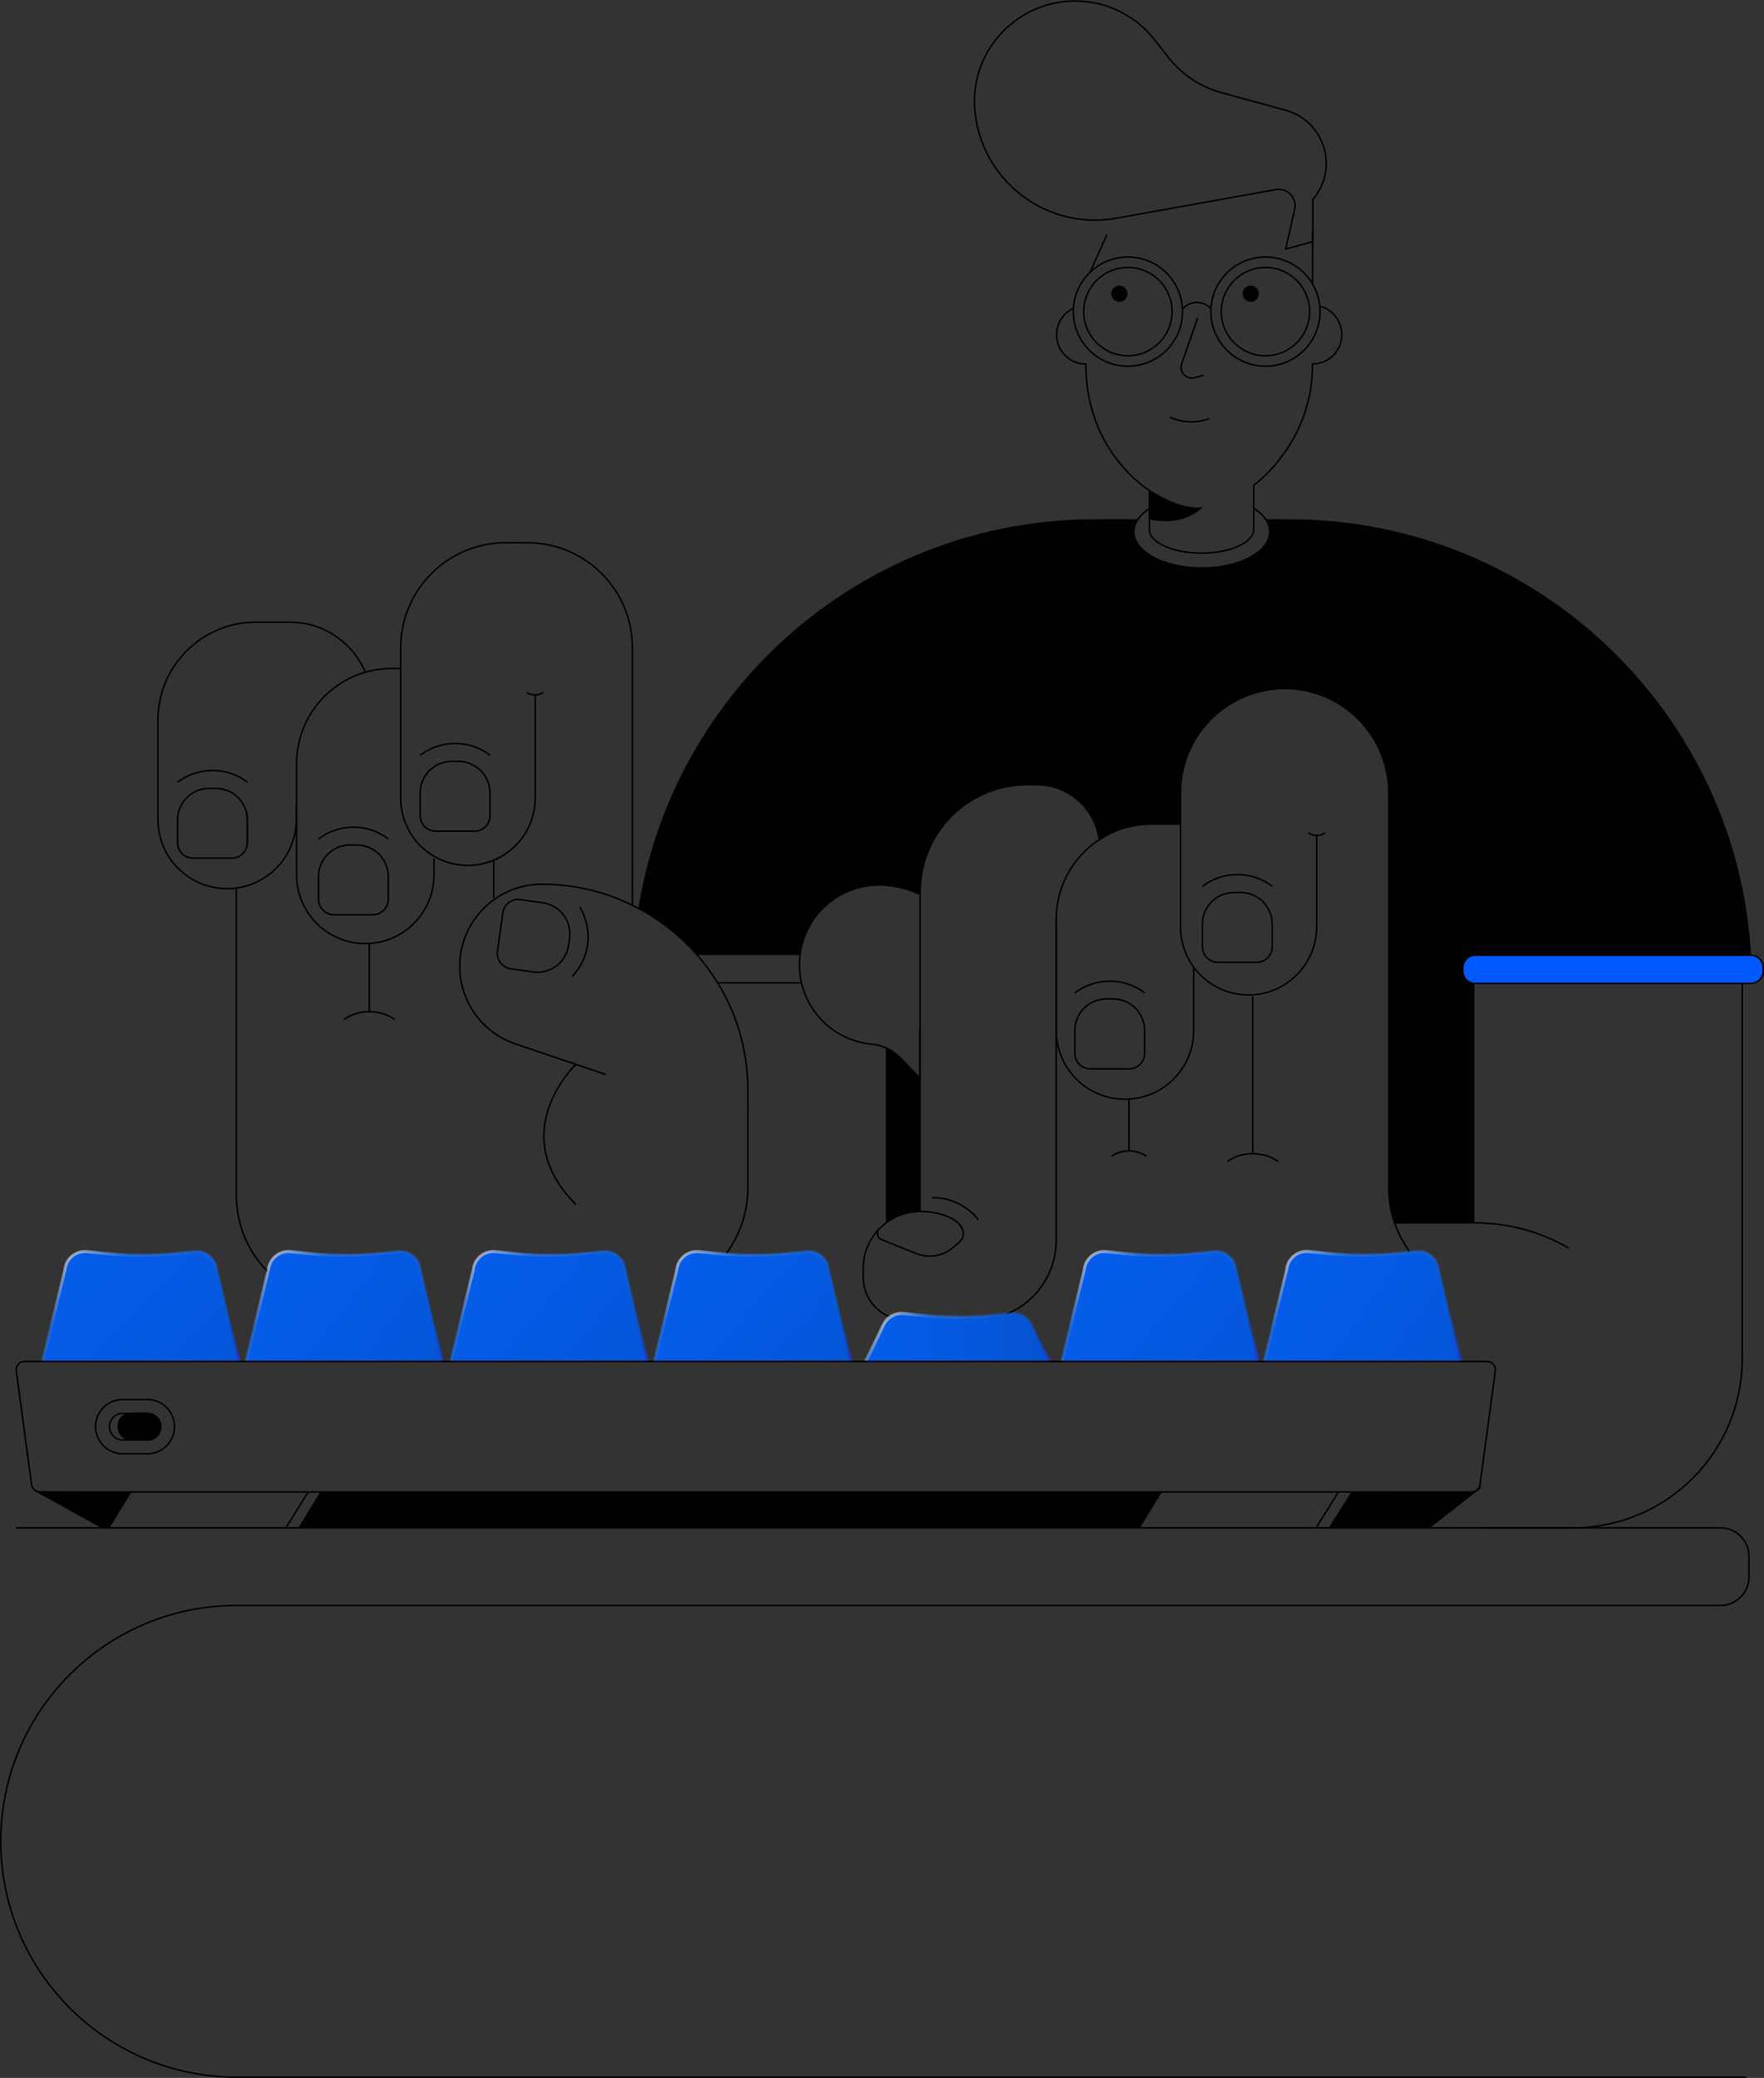 <?xml version="1.0" encoding="utf-8"?>
<!-- Generator: Adobe Illustrator 21.0.2, SVG Export Plug-In . SVG Version: 6.00 Build 0)  -->
<svg version="1.1" id="Layer_1" xmlns="http://www.w3.org/2000/svg" xmlns:xlink="http://www.w3.org/1999/xlink" x="0px" y="0px"
	 viewBox="0 0 1150.3 1355" style="enable-background:new 0 0 1150.3 1355;" xml:space="preserve">
<rect x="0" y="0" width="1150.3" height="1355" fill="#333333" stroke="none"/>
<style type="text/css">
	.st0{fill:none;stroke:#000000;stroke-miterlimit:10;}
	.st1{opacity:0.9;}
	.st2{fill:url(#SVGID_1_);}
	.st3{fill:url(#SVGID_2_);}
	.st4{fill:url(#SVGID_3_);}
	.st5{fill:url(#SVGID_4_);}
	.st6{fill:url(#SVGID_5_);}
	.st7{fill:url(#SVGID_6_);}
	.st8{fill:url(#SVGID_7_);}
	.st9{fill:url(#SVGID_8_);}
	.st10{fill:url(#SVGID_9_);}
	.st11{fill:url(#SVGID_10_);}
	.st12{fill:url(#SVGID_11_);}
	.st13{fill:url(#SVGID_12_);}
	.st14{fill:url(#SVGID_13_);}
	.st15{fill:url(#SVGID_14_);}
	.st16{stroke:#000000;stroke-miterlimit:10;}
	.st17{fill:#0058FF;stroke:#000000;stroke-miterlimit:10;}
	.st18{fill:#FCF7F5;stroke:#000000;stroke-miterlimit:10;}
</style>
<g id="Layer_1_1_">
</g>
<g id="Warstwa_1">
	<path class="st0" d="M10.2,996.3h1111.7c10.3,0,18.6,8.3,18.6,18.6v13.4c0,10.3-8.3,18.6-18.6,18.6H154.3
		c-84.9,0-153.8,68.8-153.8,153.8v0c0,84.9,68.8,153.8,153.8,153.8h984.5"/>
	<path class="st0" d="M154.1,579.6v199.3c0,6.2,0.8,12.3,2.2,18c3,12.3,9.6,23.5,18.5,32.5l0,0"/>
	<path class="st0" d="M238.2,438.3c-8.1-19.1-27-32.6-49.1-32.6h-22.2c-35.3,0-63.9,28.6-63.9,63.9v64.8c0,12.5,5,23.7,13.2,31.9
		c8.2,8.2,19.5,13.2,31.9,13.2c24.9,0,45.1-20.2,45.1-45.1v-9.3"/>
	<path class="st0" d="M115.8,510.1c6.3-4.8,14.2-7.7,22.8-7.7c8.6,0,16.5,2.9,22.8,7.7"/>
	<path class="st0" d="M274,492.5c6.3-4.8,14.2-7.7,22.8-7.7c8.6,0,16.5,2.9,22.8,7.7"/>
	<path class="st0" d="M596.1,790.2c0.5-0.1,1-0.1,1.5-0.1c0.4,0,0.8,0,1.2-0.1c0.5,0,1,0,1.4,0c15.5,0,28,6.5,28,14.6c0,0,0,0,0,0
		c0,1.9-1,3.8-2.4,5.1l-3.7,3.3c-6.7,6.1-16.3,7.8-24.7,4.4l-22.7-9.1c-1.5-0.6-2.5-2.1-2.5-3.7l0,0c0-0.9,0.2-1.9,0.5-2.8"/>
	<path class="st0" d="M378.1,591.5c4.1,6.8,6.1,15,5.2,23.5c-0.9,8.5-4.7,16-10.2,21.8"/>
	<path class="st0" d="M207.7,547.1c6.3-4.8,14.2-7.7,22.8-7.7c8.6,0,16.5,2.9,22.8,7.7"/>
	<path class="st0" d="M283,559.8v10.7c0,24.8-20.1,44.8-44.8,44.8h0c-24.8,0-44.8-20.1-44.8-44.8V498c0-34.3,27.8-62.1,62.1-62.1h6"
		/>
	<path class="st0" d="M349,453.2v67.2c0,18.3-11.1,33.9-27,40.5c-5.2,2.2-10.9,3.4-16.9,3.4c-12.1,0-23.1-4.9-31-12.8
		c-7.9-7.9-12.8-18.9-12.8-31v-84.4v-13.6c0-37.9,30.7-68.6,68.6-68.6h13.9c11.5,0,22.3,2.8,31.8,7.8c21.9,11.5,36.8,34.4,36.8,60.8
		v1.4v18.4v147.9"/>
	<line class="st0" x1="240.8" y1="615.3" x2="240.8" y2="660"/>
	<path class="st0" d="M700.9,647.5c6.3-4.8,14.2-7.7,22.8-7.7c8.6,0,16.5,2.9,22.8,7.7"/>
	<path class="st0" d="M607.8,781c3.3,0,6.7,0.3,10.1,1.2c8.3,2.2,15.2,7,20.1,13.2"/>
	<path class="st0" d="M800.3,757.4c4.6-3.2,10.3-5.1,16.6-5.1c6.2,0,12,1.9,16.6,5.1"/>
	<path class="st0" d="M724.9,754c3.1-2.2,7-3.5,11.3-3.5c4.2,0,8.1,1.3,11.3,3.5"/>
	<path class="st0" d="M224.2,664.8c4.6-3.2,10.3-5.1,16.6-5.1c6.2,0,12,1.9,16.6,5.1"/>
	<path class="st0" d="M784.1,578c6.3-4.8,14.2-7.7,22.8-7.7c8.6,0,16.5,2.9,22.8,7.7"/>
	<path class="st0" d="M778.4,630.6v0.2v9.2V672c0,24.8-20.1,44.8-44.8,44.8c-12.4,0-23.6-5-31.7-13.1c-8.1-8.1-13.1-19.3-13.1-31.7
		v-47v-24.1v-1.4c0-0.4,0-0.8,0-1.3c0.3-17.1,7.6-32.5,19-43.5c2.8-2.7,5.8-5.1,9.1-7.2c1.6-1,3.2-2,4.9-2.9
		c8.7-4.6,18.5-7.2,29-7.2h6h13"/>
	<line class="st0" x1="736.2" y1="716.8" x2="736.2" y2="750.5"/>
	<line class="st0" x1="322" y1="560.9" x2="322" y2="585.6"/>
	<polyline class="st0" points="578.5,683.6 578.5,683.6 578.5,796.8 	"/>
	<path class="st0" d="M555,723"/>
	<line class="st0" x1="578.5" y1="577.2" x2="578.5" y2="551"/>
	<path class="st0" d="M375.6,694c0,0-47.1,44.4,0,91.5"/>
	<path class="st0" d="M688.7,599.5v1.4V625v47v136.9c0,21.7-13.3,40.3-32.3,48"/>
	<path class="st0" d="M580.7,858.9c-10.4-4-17.8-14.1-17.8-26v-5.8c0-9.7,3.7-18.5,9.9-25.2l0,0l0,0v0c0.3-0.3,0.6-0.7,1-1
		c1.3-1.3,2.6-2.4,4.1-3.5c0.3-0.2,0.5-0.4,0.8-0.6c5.1-3.6,11.1-5.9,17.5-6.6c0.5-0.1,1-0.1,1.5-0.1c0.4,0,0.8-0.1,1.2-0.1
		c0.4,0,0.7,0,1.1,0v-55.4v-31.9v-31.7v-2.9v-85v-1.5c0-0.9,0-1.8,0.1-2.7c0.1-1.5,0.2-2.9,0.3-4.3c0.8-8.4,3.1-16.4,6.7-23.6
		c11.4-23.3,35.3-39.3,62.9-39.3"/>
	<path class="st0" d="M1136.1,640.3V886c0,60.9-49.4,110.3-110.3,110.3h-58.1"/>
	<path class="st0" d="M905.6,774v-257c0-11.6-2.9-22.4-8-32h0c-1.3-2.5-2.8-4.9-4.5-7.3c-2.2-3.1-4.7-6.1-7.4-8.8
		c-12.3-12.3-29.3-19.9-48-19.9c-4.1,0-8.2,0.4-12.1,1.1c-2.2,0.4-4.3,0.9-6.3,1.5c-28.5,8-49.5,34.3-49.5,65.4v20.4v0.3v66.7
		c0,9.8,3.2,18.9,8.6,26.3c1.3,1.8,2.8,3.5,4.4,5.1c1.6,1.6,3.3,3,5.1,4.4c7.4,5.4,16.5,8.6,26.3,8.6c0.9,0,1.8,0,2.7-0.1
		c8.8-0.5,16.9-3.6,23.6-8.6c11-8.1,18.1-21.1,18.1-35.8v-59.9"/>
	<line class="st0" x1="816.9" y1="649.7" x2="816.9" y2="752.3"/>
	<path class="st0" d="M487.7,723v11.6v5.3v34.4c0,15.6-4.9,30.6-14,43"/>
	<path class="st0" d="M905.6,774.7c0,7.8,1.3,15.5,3.8,22.7c2.3,6.8,5.7,13.2,9.9,19"/>
	<path class="st0" d="M905.6,635.3"/>
	<g class="st1">
		
			<linearGradient id="SVGID_1_" gradientUnits="userSpaceOnUse" x1="29.645" y1="553.215" x2="185.534" y2="397.325" gradientTransform="matrix(1 0 0 -1 0 1354)">
			<stop  offset="0" style="stop-color:#0062FF"/>
			<stop  offset="0.407" style="stop-color:#005EF6"/>
			<stop  offset="0.994" style="stop-color:#0056E0"/>
		</linearGradient>
		<path class="st2" d="M27.9,887.8l14.6-59.9c0.7-7.2,7.1-12.5,14.4-11.8l12.2,1.2c15.2,1.5,30.6,1.5,45.8,0l12.2-1.2
			c7.2-0.7,13.6,4.6,14.4,11.8l14.6,59.9"/>
		
			<linearGradient id="SVGID_2_" gradientUnits="userSpaceOnUse" x1="46.995" y1="536.2" x2="136.877" y2="446.318" gradientTransform="matrix(1 0 0 -1 0 1354)">
			<stop  offset="0" style="stop-color:#FFFFFF;stop-opacity:0.6"/>
			<stop  offset="0.191" style="stop-color:#3386FF;stop-opacity:0.5"/>
			<stop  offset="0.364" style="stop-color:#2A7DF6;stop-opacity:0.446"/>
			<stop  offset="0.65" style="stop-color:#1265DC;stop-opacity:0.356"/>
			<stop  offset="0.83" style="stop-color:#0052C9;stop-opacity:0.3"/>
			<stop  offset="1" style="stop-color:#2931D2;stop-opacity:0.9"/>
		</linearGradient>
		<path class="st3" d="M155,888.1l-14.7-60c-0.7-6.7-6.6-11.5-13.3-10.9l-12.2,1.2c-15.3,1.5-30.8,1.5-46,0l-12.2-1.2
			c-6.7-0.7-12.6,4.2-13.3,10.9l0,0.1l-14.6,59.9l-1.9-0.5l14.6-59.8c0.8-7.7,7.7-13.4,15.5-12.6l12.2,1.2c15.1,1.5,30.5,1.5,45.6,0
			l12.2-1.2c7.7-0.8,14.6,4.9,15.4,12.6l14.6,59.8L155,888.1z"/>
	</g>
	<g class="st1">
		
			<linearGradient id="SVGID_3_" gradientUnits="userSpaceOnUse" x1="830.928" y1="534.535" x2="983.515" y2="426.536" gradientTransform="matrix(1 0 0 -1 0 1354)">
			<stop  offset="0" style="stop-color:#0062FF"/>
			<stop  offset="0.407" style="stop-color:#005EF6"/>
			<stop  offset="0.994" style="stop-color:#0056E0"/>
		</linearGradient>
		<path class="st4" d="M824.5,887.8l14.6-59.9c0.7-7.2,7.1-12.5,14.4-11.8l12.2,1.2c15.2,1.5,30.6,1.5,45.8,0l12.2-1.2
			c7.2-0.7,13.6,4.6,14.4,11.8l14.6,59.9"/>
		
			<linearGradient id="SVGID_4_" gradientUnits="userSpaceOnUse" x1="843.644" y1="536.198" x2="933.525" y2="446.317" gradientTransform="matrix(1 0 0 -1 0 1354)">
			<stop  offset="0" style="stop-color:#FFFFFF;stop-opacity:0.6"/>
			<stop  offset="0.191" style="stop-color:#3386FF;stop-opacity:0.5"/>
			<stop  offset="0.364" style="stop-color:#2A7DF6;stop-opacity:0.446"/>
			<stop  offset="0.65" style="stop-color:#1265DC;stop-opacity:0.356"/>
			<stop  offset="0.83" style="stop-color:#0052C9;stop-opacity:0.3"/>
			<stop  offset="1" style="stop-color:#2931D2;stop-opacity:0.9"/>
		</linearGradient>
		<path class="st5" d="M951.7,888.1L937,828c-0.7-6.7-6.6-11.5-13.3-10.9l-12.2,1.2c-15.3,1.5-30.8,1.5-46,0l-12.2-1.2
			c-6.7-0.7-12.6,4.2-13.3,10.9l0,0.1l-14.6,59.9l-1.9-0.5l14.6-59.8c0.8-7.7,7.7-13.4,15.5-12.6l12.2,1.2c15.1,1.5,30.5,1.5,45.6,0
			l12.2-1.2c7.7-0.8,14.6,4.9,15.4,12.6l14.6,59.8L951.7,888.1z"/>
	</g>
	<g class="st1">
		
			<linearGradient id="SVGID_5_" gradientUnits="userSpaceOnUse" x1="701.827" y1="539.948" x2="850.451" y2="410.15" gradientTransform="matrix(1 0 0 -1 0 1354)">
			<stop  offset="0" style="stop-color:#0062FF"/>
			<stop  offset="0.407" style="stop-color:#005EF6"/>
			<stop  offset="0.994" style="stop-color:#0056E0"/>
		</linearGradient>
		<path class="st6" d="M692.5,887.8l14.6-59.9c0.7-7.2,7.1-12.5,14.4-11.8l12.2,1.2c15.2,1.5,30.6,1.5,45.8,0l12.2-1.2
			c7.2-0.7,13.6,4.6,14.4,11.8l14.6,59.9"/>
		
			<linearGradient id="SVGID_6_" gradientUnits="userSpaceOnUse" x1="711.665" y1="536.199" x2="801.547" y2="446.318" gradientTransform="matrix(1 0 0 -1 0 1354)">
			<stop  offset="0" style="stop-color:#FFFFFF;stop-opacity:0.6"/>
			<stop  offset="0.191" style="stop-color:#3386FF;stop-opacity:0.5"/>
			<stop  offset="0.364" style="stop-color:#2A7DF6;stop-opacity:0.446"/>
			<stop  offset="0.65" style="stop-color:#1265DC;stop-opacity:0.356"/>
			<stop  offset="0.83" style="stop-color:#0052C9;stop-opacity:0.3"/>
			<stop  offset="1" style="stop-color:#2931D2;stop-opacity:0.9"/>
		</linearGradient>
		<path class="st7" d="M819.7,888.1l-14.7-60c-0.7-6.7-6.6-11.5-13.3-10.9l-12.2,1.2c-15.3,1.5-30.8,1.5-46,0l-12.2-1.2
			c-6.7-0.7-12.6,4.2-13.3,10.9l0,0.1l-14.6,59.9l-1.9-0.5l14.6-59.8c0.8-7.7,7.7-13.4,15.5-12.6l12.2,1.2c15.1,1.5,30.5,1.5,45.6,0
			l12.2-1.2c7.7-0.8,14.6,4.9,15.4,12.6l14.6,59.8L819.7,888.1z"/>
	</g>
	<g class="st1">
		
			<linearGradient id="SVGID_7_" gradientUnits="userSpaceOnUse" x1="170.022" y1="535.217" x2="308.738" y2="428.208" gradientTransform="matrix(1 0 0 -1 0 1354)">
			<stop  offset="0" style="stop-color:#0062FF"/>
			<stop  offset="0.407" style="stop-color:#005EF6"/>
			<stop  offset="0.994" style="stop-color:#0056E0"/>
		</linearGradient>
		<path class="st8" d="M160.6,887.8l14.6-59.9c0.7-7.2,7.1-12.5,14.4-11.8l12.2,1.2c15.2,1.5,30.6,1.5,45.8,0l12.2-1.2
			c7.2-0.7,13.6,4.6,14.4,11.8l14.6,59.9"/>
		
			<linearGradient id="SVGID_8_" gradientUnits="userSpaceOnUse" x1="179.692" y1="536.193" x2="269.567" y2="446.318" gradientTransform="matrix(1 0 0 -1 0 1354)">
			<stop  offset="0" style="stop-color:#FFFFFF;stop-opacity:0.6"/>
			<stop  offset="0.191" style="stop-color:#3386FF;stop-opacity:0.5"/>
			<stop  offset="0.364" style="stop-color:#2A7DF6;stop-opacity:0.446"/>
			<stop  offset="0.65" style="stop-color:#1265DC;stop-opacity:0.356"/>
			<stop  offset="0.83" style="stop-color:#0052C9;stop-opacity:0.3"/>
			<stop  offset="1" style="stop-color:#2931D2;stop-opacity:0.9"/>
		</linearGradient>
		<path class="st9" d="M287.7,888.1l-14.7-60c-0.7-6.7-6.6-11.5-13.3-10.9l-12.2,1.2c-15.3,1.5-30.8,1.5-46,0l-12.2-1.2
			c-6.7-0.7-12.6,4.2-13.3,10.9l0,0.1l-14.6,59.9l-1.9-0.5l14.6-59.8c0.8-7.7,7.7-13.4,15.5-12.6l12.2,1.2c15.1,1.5,30.5,1.5,45.6,0
			l12.2-1.2c7.7-0.8,14.6,4.9,15.4,12.6l14.6,59.8L287.7,888.1z"/>
	</g>
	<g class="st1">
		
			<linearGradient id="SVGID_9_" gradientUnits="userSpaceOnUse" x1="296.987" y1="543.508" x2="445.611" y2="419.655" gradientTransform="matrix(1 0 0 -1 0 1354)">
			<stop  offset="0" style="stop-color:#0062FF"/>
			<stop  offset="0.407" style="stop-color:#005EF6"/>
			<stop  offset="0.994" style="stop-color:#0056E0"/>
		</linearGradient>
		<path class="st10" d="M294.1,887.8l14.6-59.9c0.7-7.2,7.1-12.5,14.4-11.8l12.2,1.2c15.2,1.5,30.6,1.5,45.8,0l12.2-1.2
			c7.2-0.7,13.6,4.6,14.4,11.8l14.6,59.9"/>
		
			<linearGradient id="SVGID_10_" gradientUnits="userSpaceOnUse" x1="313.274" y1="536.192" x2="403.148" y2="446.318" gradientTransform="matrix(1 0 0 -1 0 1354)">
			<stop  offset="0" style="stop-color:#FFFFFF;stop-opacity:0.6"/>
			<stop  offset="0.191" style="stop-color:#3386FF;stop-opacity:0.5"/>
			<stop  offset="0.364" style="stop-color:#2A7DF6;stop-opacity:0.446"/>
			<stop  offset="0.65" style="stop-color:#1265DC;stop-opacity:0.356"/>
			<stop  offset="0.83" style="stop-color:#0052C9;stop-opacity:0.3"/>
			<stop  offset="1" style="stop-color:#2931D2;stop-opacity:0.9"/>
		</linearGradient>
		<path class="st11" d="M421.3,888.1l-14.7-60c-0.7-6.7-6.6-11.5-13.3-10.9l-12.2,1.2c-15.3,1.5-30.8,1.5-46,0l-12.2-1.2
			c-6.7-0.7-12.6,4.2-13.3,10.9l0,0.1l-14.6,59.9l-1.9-0.5l14.6-59.8c0.8-7.7,7.7-13.4,15.5-12.6l12.2,1.2c15.1,1.5,30.5,1.5,45.6,0
			l12.2-1.2c7.7-0.8,14.6,4.9,15.4,12.6l14.6,59.8L421.3,888.1z"/>
	</g>
	<g class="st1">
		
			<linearGradient id="SVGID_11_" gradientUnits="userSpaceOnUse" x1="440.921" y1="538.315" x2="565.765" y2="421.397" gradientTransform="matrix(1 0 0 -1 0 1354)">
			<stop  offset="0" style="stop-color:#0062FF"/>
			<stop  offset="0.407" style="stop-color:#005EF6"/>
			<stop  offset="0.994" style="stop-color:#0056E0"/>
		</linearGradient>
		<path class="st12" d="M426.8,887.8l14.6-59.9c0.7-7.2,7.1-12.5,14.4-11.8l12.2,1.2c15.2,1.5,30.6,1.5,45.8,0l12.2-1.2
			c7.2-0.7,13.6,4.6,14.4,11.8l14.6,59.9"/>
		
			<linearGradient id="SVGID_12_" gradientUnits="userSpaceOnUse" x1="445.958" y1="536.195" x2="535.836" y2="446.317" gradientTransform="matrix(1 0 0 -1 0 1354)">
			<stop  offset="0" style="stop-color:#FFFFFF;stop-opacity:0.6"/>
			<stop  offset="0.191" style="stop-color:#3386FF;stop-opacity:0.5"/>
			<stop  offset="0.364" style="stop-color:#2A7DF6;stop-opacity:0.446"/>
			<stop  offset="0.65" style="stop-color:#1265DC;stop-opacity:0.356"/>
			<stop  offset="0.83" style="stop-color:#0052C9;stop-opacity:0.3"/>
			<stop  offset="1" style="stop-color:#2931D2;stop-opacity:0.9"/>
		</linearGradient>
		<path class="st13" d="M554,888.1l-14.7-60c-0.7-6.7-6.6-11.5-13.3-10.9l-12.2,1.2c-15.3,1.5-30.8,1.5-46,0l-12.2-1.2
			c-6.7-0.7-12.6,4.2-13.3,10.9l0,0.1l-14.6,59.9l-1.9-0.5l14.6-59.8c0.8-7.7,7.7-13.4,15.5-12.6l12.2,1.2c15.1,1.5,30.5,1.5,45.6,0
			l12.2-1.2c7.7-0.8,14.6,4.9,15.4,12.6l14.6,59.8L554,888.1z"/>
	</g>
	<g class="st1">
		
			<linearGradient id="SVGID_13_" gradientUnits="userSpaceOnUse" x1="564.467" y1="481.805" x2="684.48" y2="481.805" gradientTransform="matrix(1 0 0 -1 0 1354)">
			<stop  offset="0" style="stop-color:#0062FF"/>
			<stop  offset="0.407" style="stop-color:#005EF6"/>
			<stop  offset="0.994" style="stop-color:#0056E0"/>
		</linearGradient>
		<path class="st14" d="M564.5,887.8l1.6-3l10.1-20.7c2.3-4.9,7.5-8,13.2-7.5l12.2,1.2c15.2,1.5,30.6,1.5,45.8,0l12.2-1.2
			c5.6-0.6,10.8,2.5,13.1,7.3l10.3,21l1.6,2.9"/>
		
			<linearGradient id="SVGID_14_" gradientUnits="userSpaceOnUse" x1="590.754" y1="506.934" x2="658.193" y2="439.495" gradientTransform="matrix(1 0 0 -1 0 1354)">
			<stop  offset="0" style="stop-color:#FFFFFF;stop-opacity:0.6"/>
			<stop  offset="0.191" style="stop-color:#3386FF;stop-opacity:0.5"/>
			<stop  offset="0.364" style="stop-color:#2A7DF6;stop-opacity:0.446"/>
			<stop  offset="0.65" style="stop-color:#1265DC;stop-opacity:0.356"/>
			<stop  offset="0.83" style="stop-color:#0052C9;stop-opacity:0.3"/>
			<stop  offset="1" style="stop-color:#2931D2;stop-opacity:0.9"/>
		</linearGradient>
		<path class="st15" d="M683.6,888.3l-1.6-2.9l-10.3-21.1c-2.2-4.5-7.1-7.2-12.1-6.7l-12.2,1.2c-15.3,1.5-30.8,1.5-46,0l-12.2-1.2
			c-5.1-0.5-10,2.3-12.2,6.9L567,885.2l-1.7,3l-1.8-1l1.6-3l10.1-20.7c2.5-5.4,8.2-8.6,14.2-8l12.2,1.2c15.1,1.5,30.5,1.5,45.6,0
			l12.2-1.2c5.8-0.6,11.5,2.6,14.1,7.9l10.3,21l1.5,2.8L683.6,888.3z"/>
	</g>
	<path class="st0" d="M599.8,734.6v-31.9v-31.7"/>
	<path class="st0" d="M962.8,971.9c0.3-0.2,0.6-0.4,0.8-0.7l0.2-0.2c0,0,0,0,0.1-0.1c0,0,0,0,0,0c0,0,0,0,0,0
		c0.7-0.8,1.1-1.7,1.2-2.8l10-74.1c0.4-3.3-2.1-6.2-5.5-6.2H16c-3.3,0-5.9,2.9-5.4,6.2l10,74.1c0.4,2.7,2.7,4.8,5.4,4.8h933.6
		c0.4,0,0.8,0,1.1-0.1"/>
	<path class="st0" d="M578.5,796.8"/>
	<line class="st0" x1="710.8" y1="186.2" x2="710.8" y2="186.2"/>
	<line class="st0" x1="721.8" y1="153" x2="710.8" y2="177.6"/>
	<circle class="st0" cx="735.5" cy="203.2" r="28.8"/>
	<circle class="st0" cx="735.5" cy="203.2" r="35.6"/>
	<circle class="st0" cx="825.2" cy="203.2" r="28.8"/>
	<circle class="st0" cx="825.2" cy="203.2" r="35.6"/>
	<path class="st0" d="M771.1,201.5l0.6-0.6c4.9-4.9,12.7-4.9,17.6,0l0.3,0.3"/>
	<g>
		<circle cx="729.9" cy="191.5" r="5.3"/>
		<circle cx="815.6" cy="191.5" r="5.3"/>
	</g>
	<path class="st0" d="M781,207.3l-10.4,29.9c-0.7,1.9-0.5,4,0.5,5.8l0,0c1.6,2.8,4.8,4.1,7.9,3.3l5.9-1.6"/>
	<path class="st0" d="M788.6,272.9c0,0-11.7,5.5-25.7-0.9"/>
	<polyline class="st0" points="856.1,149.5 856,157.3 855.9,185.3 855.9,185.3 	"/>
	<path class="st0" d="M856.1,151.4V130c17.2-20,7.7-51.1-17.7-58.1l-42-11.5c-13.5-3.7-25.4-11.6-34.1-22.5l-9.8-12.4
		c-5.4-6.9-12.1-12.5-19.6-16.6c-7.5-4.2-15.8-6.9-24.5-7.8c-40.2-4.5-74.9,28-72.9,68.4v0c2.8,47.1,46.1,81.1,92.5,72.8l103.5-18.6
		c7.5-1.6,14.2,4.9,12.8,12.5l-5.9,26.2l17.6-4.8L856.1,151.4z"/>
	<path class="st0" d="M749.5,319.8c0,0-1.3-0.8-3.5-2.4c-10-7.5-37.9-32.6-37.9-79.5v-0.5c-10.5,0-19.1-8.5-19.1-19.1
		c0-7.6,4.4-14.2,10.9-17.2"/>
	<path class="st0" d="M749.5,331.5v6.6c0.7,0.2,1.4,0.3,2.1,0.5c6.4,1.2,11.9,0.9,16.4,0c9.8-2.1,15-7.3,15-7.3
		c-13.8,1.8-33.5-11.4-33.5-11.4V331.5"/>
	<path class="st0" d="M749.5,338.1v0.5v6.5c0,0.2,0,0.4,0,0.7c0.8,8.3,15.7,14.9,34,14.9c18.8,0,34.1-7,34.1-15.6v-6.5v-3v-4.1
		v-15.1c0,0,7.6-5.4,16.1-15.9l5.9-8.1c8-12.3,15.4-29.2,16.2-50.6l0.1-4.5c10.6,0,19.1-8.5,19.1-19.1c0-8.9-6.2-16.5-14.5-18.6"/>
	<path class="st0" d="M952.7,306.5"/>
	<path class="st0" d="M817.7,331.5c2.2,1.4,4.1,3,5.7,4.7c0.7,0.8,1.4,1.6,1.9,2.4c1.7,2.5,2.7,5.3,2.7,8.1
		c0,13.1-19.9,23.7-44.3,23.7c-24.5,0-44.3-10.6-44.3-23.7c0-2.9,0.9-5.6,2.7-8.1c0.7-1,1.5-2,2.4-2.9c0.5-0.5,1.1-1.1,1.7-1.6
		c1.1-0.9,2.2-1.7,3.5-2.6"/>
	<path d="M783,331.2c0,0-5.2,5.3-15,7.3c-4.5,0.9-10,1.2-16.4,0c-0.7-0.1-1.4-0.3-2.1-0.5v-18.3C749.5,319.8,769.2,333,783,331.2z"
		/>
	<path d="M587.6,690.1l12.2,12.7v87.3c-0.4,0-0.7,0-1.1,0c-0.4,0-0.8,0-1.2,0.1c-0.5,0-1,0-1.5,0.1c-6.5,0.7-12.5,3-17.5,6.6
		c-0.3,0.2-0.5,0.4-0.8,0.6V683.2c0.3,0.1,0.5,0.2,0.8,0.4v0C581.9,685.2,585,687.4,587.6,690.1z"/>
	<path d="M1142.5,640.3h-181v157.1h-52.1c-2.5-7.2-3.8-14.9-3.8-22.7V517.1c0-11.6-2.9-22.4-8-32h0c-1.3-2.5-2.8-4.9-4.5-7.3
		c-2.2-3.1-4.7-6.1-7.4-8.8c-12.3-12.3-29.3-19.9-48-19.9c-4.1,0-8.2,0.4-12.1,1.1c-2.2,0.4-4.3,0.9-6.3,1.5
		c-28.5,8-49.5,34.3-49.5,65.4v20.4h-19c-10.5,0-20.4,2.6-29,7.2c-1.7,0.9-3.3,1.9-4.9,2.9c-2.6-20.3-19.9-35.9-40.9-35.9h-6.1
		c-27.7,0-51.6,16-62.9,39.3c-3.5,7.3-5.8,15.2-6.7,23.6c-0.2,1.4-0.3,2.9-0.3,4.3c0,0.9-0.1,1.8-0.1,2.7v1.5
		c-6.9-3.3-14.4-5.3-22.1-5.9l-0.3,0c-1.4-0.1-2.7-0.2-4.1-0.2c-26.2,0-48.5,19.6-51.6,45.8h-67c-2.1-2.4-4.3-4.8-6.6-7
		c-1.7-1.7-3.4-3.3-5.2-4.9c-0.6-0.6-1.2-1.1-1.9-1.6c-0.7-0.7-1.5-1.3-2.2-1.9c-0.7-0.6-1.4-1.2-2.1-1.7c-0.9-0.7-1.7-1.4-2.6-2.1
		c-0.4-0.3-0.8-0.6-1.3-0.9c-0.8-0.6-1.7-1.2-2.5-1.8c-1-0.7-2-1.4-3-2.1c-0.1-0.1-0.2-0.1-0.3-0.2c-1-0.7-2.1-1.4-3.1-2
		c-1.1-0.7-2.2-1.4-3.3-2c-0.9-0.5-1.8-1.1-2.7-1.5c-0.6-0.3-1.1-0.6-1.7-0.9c10.3-64,40.7-121.3,84.5-165.2
		c54.6-54.6,130-88.4,213.4-88.4H742c-1.7,2.5-2.7,5.3-2.7,8.1c0,13.1,19.8,23.7,44.3,23.7c24.5,0,44.3-10.6,44.3-23.7
		c0-2.9-0.9-5.6-2.7-8.1h15.5c160.8,0,292.3,125.9,301.2,284.5C1142.3,628.7,1142.5,634.5,1142.5,640.3z"/>
	<path class="st0" d="M1022.9,813.8l-1.8-1c-18.2-10.1-38.7-15.4-59.5-15.4h0h-52.1"/>
	<polyline class="st16" points="23.9,972.5 67,996.3 70.9,996.3 85.2,972.9 	"/>
	<polygon points="208.8,972.9 757.7,972.9 743.4,996.3 194.5,996.3 	"/>
	<path class="st16" d="M963.1,971.8C963.1,971.8,963.1,971.8,963.1,971.8l-31.4,24.5H867l14.3-22.6l77.7-0.1l1.9-0.8
		c0.7-0.2,1.4-0.5,2-0.9L963.1,971.8z"/>
	<path class="st16" d="M963.8,971c-0.1,0.1-0.5,0.6-0.7,0.8l0.4-0.5L963.8,971L963.8,971z"/>
	<path class="st17" d="M962,622.9h179.7c4.5,0,8.1,3.6,8.1,8.1v2.2c0,4.5-3.6,8.1-8.1,8.1H962c-4.5,0-8.1-3.6-8.1-8.1V631
		C954,626.5,957.6,622.9,962,622.9z"/>
	<line class="st0" x1="905.6" y1="774.7" x2="905.6" y2="774"/>
	<path class="st0" d="M599.8,583.2c-6.9-3.3-14.4-5.3-22.1-5.9l-0.3,0c-1.4-0.1-2.7-0.2-4.1-0.2c-26.2,0-48.5,19.6-51.6,45.8
		c-0.1,0.6-0.1,1.2-0.2,1.9c-0.1,1.5-0.2,2.9-0.2,4.4c0,3.8,0.4,7.5,1.2,11.1c0.1,0.3,0.1,0.6,0.2,0.9c5,21.1,23,37.5,45.7,39.7
		c3.2,0.3,6.3,1.1,9.2,2.4c0.3,0.1,0.5,0.2,0.8,0.4v0c3.4,1.6,6.5,3.8,9.1,6.5l12.2,12.7"/>
	<path class="st0" d="M487.7,723v-12c0-25.6-7.1-49.5-19.5-69.8c-0.2-0.3-0.4-0.6-0.6-0.9c-3.8-6.1-8.1-11.9-12.8-17.4
		c-2.1-2.4-4.3-4.8-6.6-7c-1.7-1.7-3.4-3.3-5.2-4.9c-0.6-0.6-1.2-1.1-1.9-1.6c-0.7-0.7-1.5-1.3-2.2-1.9c-0.7-0.6-1.4-1.2-2.1-1.7
		c-0.9-0.7-1.7-1.4-2.6-2.1c-0.4-0.3-0.8-0.6-1.3-0.9c-0.8-0.6-1.7-1.2-2.5-1.8c-1-0.7-2-1.4-3-2.1c-0.1-0.1-0.2-0.1-0.3-0.2
		c-1-0.7-2.1-1.4-3.1-2c-1.1-0.7-2.2-1.4-3.3-2c-0.9-0.5-1.8-1.1-2.7-1.5c-0.6-0.3-1.1-0.6-1.7-0.9c-1.3-0.7-2.5-1.3-3.8-1.9
		c-2.2-1.1-4.5-2.1-6.7-3.1c-0.9-0.4-1.8-0.7-2.6-1.1c-1-0.4-2-0.8-3.1-1.2c-0.4-0.2-0.8-0.3-1.3-0.5c-1-0.4-2.1-0.7-3.1-1.1
		c-13.3-4.4-27.6-6.8-42.4-6.8c-14.8,0-28.1,6-37.8,15.7c-9.7,9.7-15.7,23-15.7,37.8c0,23.1,14.8,43.6,36.8,50.8l39.3,13.3l19.2,6.5
		"/>
	<line class="st0" x1="522.7" y1="640.9" x2="468.2" y2="640.9"/>
	<path class="st0" d="M669.8,511.7h6.1c21,0,38.3,15.7,40.9,35.9"/>
	<path class="st18" d="M112.5,539.1"/>
	<g>
		<path class="st0" d="M96.1,912.6H80c-9.8,0-17.7,7.9-17.7,17.7c0,9.8,7.9,17.7,17.7,17.7h16.1c9.8,0,17.7-7.9,17.7-17.7
			C113.8,920.5,105.9,912.6,96.1,912.6z M98.7,938.6c1.3-0.4,2.5-1.2,3.5-2.1c1.3-1.3,2.2-3.1,2.5-5 M77.5,932.7
			c0.8,2.8,3,5,5.7,5.8 M77.6,922C77.5,922,77.5,922,77.6,922 M77.5,927.8c0.4-1.4,1.2-2.7,2.2-3.7c1-1,2.3-1.8,3.7-2.2 M98.6,922
			c3.2,1,5.7,3.8,6.1,7.2"/>
		<path class="st0" d="M77.5,932.7c0.8,2.8,3,5,5.7,5.8 M77.5,927.8c0.4-1.4,1.2-2.7,2.2-3.7c1-1,2.3-1.8,3.7-2.2 M77.5,922
			c-1.4,0.4-2.6,1.2-3.6,2.2c-1.6,1.6-2.5,3.7-2.5,6.1c0,4.8,3.9,8.7,8.7,8.7h5.8h10.3c0.9,0,1.8-0.1,2.6-0.4
			c1.3-0.4,2.5-1.2,3.5-2.1c1.3-1.3,2.2-3.1,2.5-5c0-0.4,0.1-0.7,0.1-1.1s0-0.7-0.1-1.1c-0.4-3.4-2.9-6.2-6.1-7.2
			c-0.8-0.2-1.6-0.4-2.4-0.4H85.8H80C79.2,921.6,78.3,921.8,77.5,922"/>
		<path class="st0" d="M96.1,921.6H85.8c-0.9,0-1.7,0.1-2.4,0.4c-1.4,0.4-2.7,1.2-3.7,2.2c-1,1-1.8,2.3-2.2,3.7
			c-0.2,0.8-0.4,1.6-0.4,2.4s0.1,1.7,0.4,2.4c0.8,2.8,3,5,5.7,5.8c0.8,0.3,1.7,0.4,2.6,0.4h10.3"/>
		<path d="M77.6,922C77.5,922,77.5,922,77.6,922L77.6,922L77.6,922z"/>
		<path d="M98.7,938.6c1.3-0.4,2.5-1.2,3.5-2.1c1.3-1.3,2.2-3.1,2.5-5v-2.2c-0.4-3.4-2.9-6.2-6.1-7.2H83.4c-1.4,0.4-2.7,1.2-3.7,2.2
			c-1,1-1.8,2.3-2.2,3.7v4.9c0.8,2.8,3,5,5.7,5.8H98.7z"/>
	</g>
	<path class="st0" d="M151.2,559.6h-25.3c-5.6,0-10.1-4.5-10.1-10.1v-14.8c0-11.4,9.2-20.6,20.6-20.6h4.3c11.4,0,20.6,9.2,20.6,20.6
		v14.8C161.3,555.1,156.8,559.6,151.2,559.6z"/>
	<path class="st0" d="M243.1,596.5h-25.3c-5.6,0-10.1-4.5-10.1-10.1v-14.8c0-11.4,9.2-20.6,20.6-20.6h4.3c11.4,0,20.6,9.2,20.6,20.6
		v14.8C253.2,592,248.7,596.5,243.1,596.5z"/>
	<path class="st0" d="M309.4,542h-25.3c-5.6,0-10.1-4.5-10.1-10.1v-14.8c0-11.4,9.2-20.6,20.6-20.6h4.3c11.4,0,20.6,9.2,20.6,20.6
		v14.8C319.6,537.5,315,542,309.4,542z"/>
	<path class="st0" d="M324.4,620.2l3.5-25c0.8-5.5,5.9-9.4,11.4-8.6l14.6,2.1c11.3,1.6,19.1,12,17.5,23.3l-0.6,4.3
		c-1.6,11.3-12,19.1-23.3,17.5l-14.6-2.1C327.5,630.9,323.6,625.8,324.4,620.2z"/>
	<path class="st0" d="M736.3,697H711c-5.6,0-10.1-4.5-10.1-10.1V672c0-11.4,9.2-20.6,20.6-20.6h4.3c11.4,0,20.6,9.2,20.6,20.6v14.8
		C746.4,692.4,741.9,697,736.3,697z"/>
	<path class="st0" d="M819.5,627.5h-25.3c-5.6,0-10.1-4.5-10.1-10.1v-14.8c0-11.4,9.2-20.6,20.6-20.6h4.3c11.4,0,20.6,9.2,20.6,20.6
		v14.8C829.6,623,825.1,627.5,819.5,627.5z"/>
	<path class="st0" d="M354.3,451.5c-1.5,1-3.4,1.7-5.4,1.7c-2,0-3.9-0.6-5.4-1.7"/>
	<path class="st0" d="M864.1,543.1c-1.5,1-3.4,1.7-5.4,1.7c-2,0-3.9-0.6-5.4-1.7"/>
	<line class="st0" x1="201" y1="972.9" x2="186.4" y2="996.3"/>
	<line class="st0" x1="872.8" y1="972.9" x2="858.2" y2="996.3"/>
</g>
</svg>
